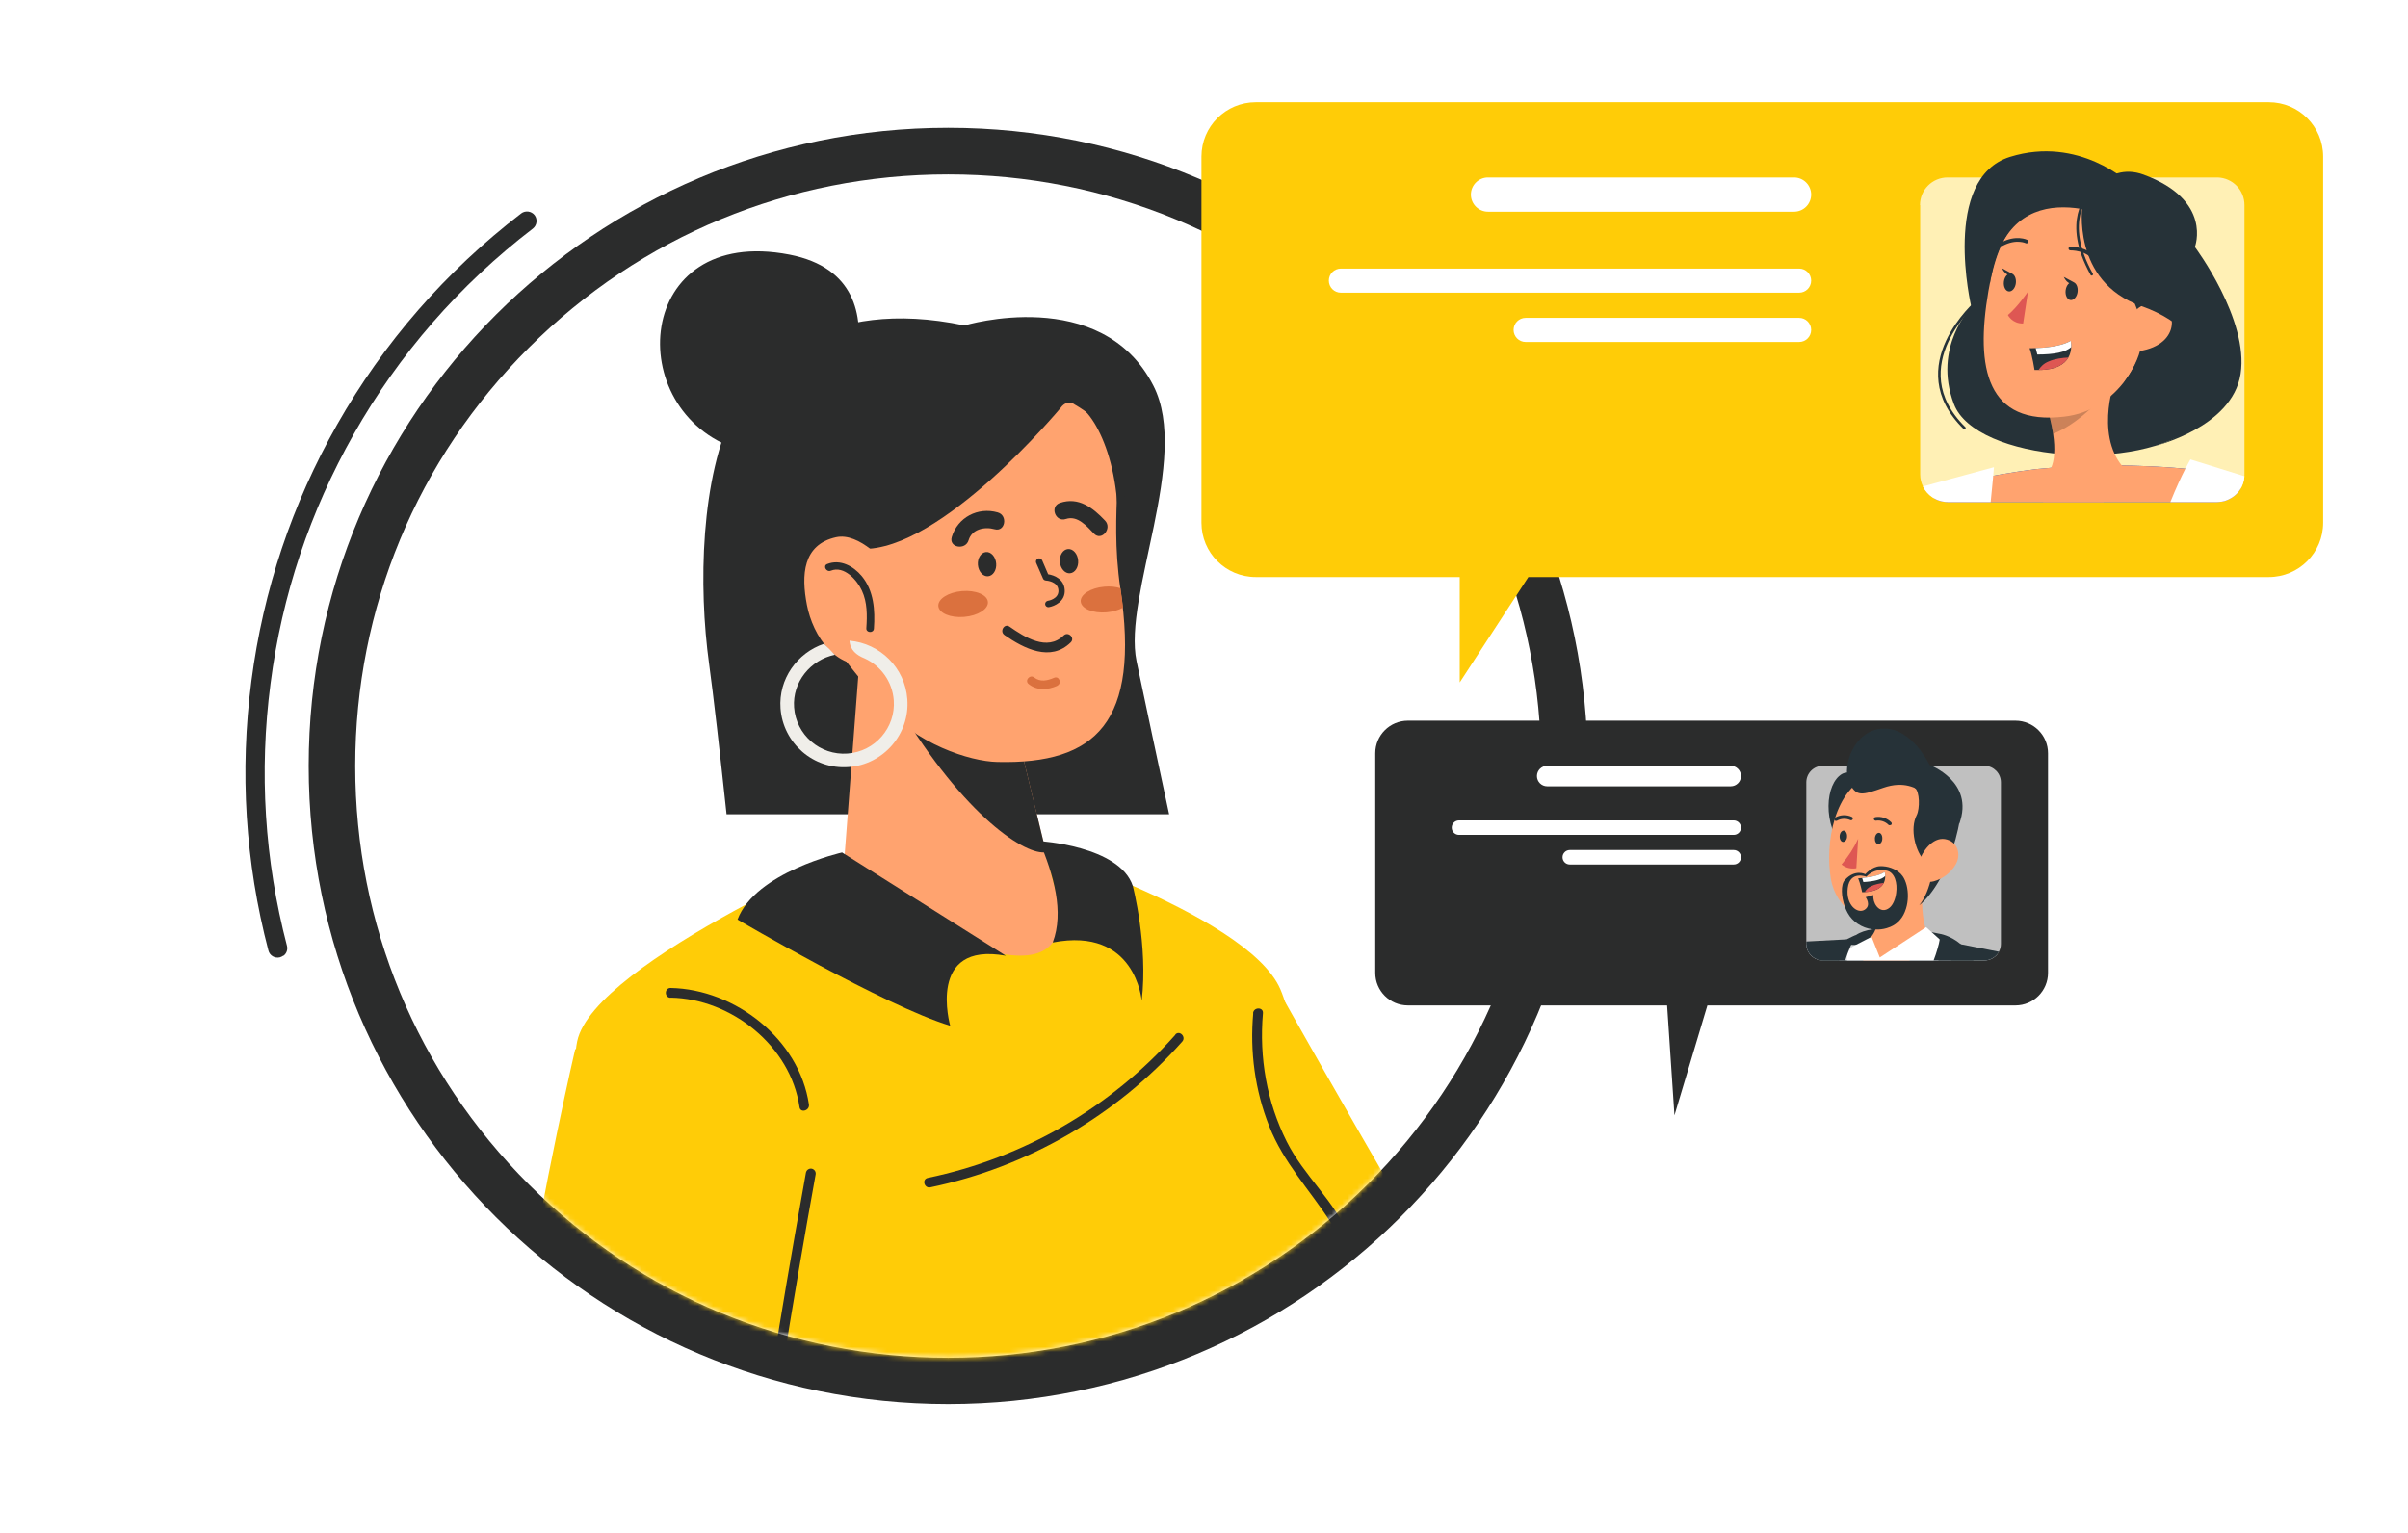 <?xml version="1.0" encoding="UTF-8"?>
<svg xmlns="http://www.w3.org/2000/svg" width="471" height="300" viewBox="0 0 471 300" fill="none">
  <rect width="471" height="300" fill="white"></rect>
  <path d="M55.432 186.968C55.236 187.107 55.013 187.219 54.761 187.302C53.756 187.553 52.75 186.968 52.499 185.964C47.973 168.705 46.856 150.972 49.175 133.211C51.493 115.45 57.136 98.581 65.935 83.079C75.041 67.018 87.164 53.105 101.941 41.757C102.751 41.144 103.925 41.283 104.567 42.092C105.182 42.9 105.042 44.071 104.232 44.713C89.846 55.754 78.058 69.277 69.203 84.919C60.655 100.031 55.152 116.426 52.918 133.713C50.655 151 51.744 168.259 56.13 185.044C56.325 185.797 56.046 186.549 55.459 186.995L55.432 186.968Z" fill="#2B2C2C"></path>
  <path d="M185.463 274.713C254.547 274.713 310.55 218.813 310.55 149.856C310.55 80.9 254.547 25 185.463 25C116.379 25 60.376 80.9 60.376 149.856C60.376 218.813 116.379 274.713 185.463 274.713Z" fill="#2B2C2C"></path>
  <path d="M185.463 265.651C154.485 265.651 125.35 253.606 103.45 231.747C81.55 209.887 69.482 180.806 69.482 149.885C69.482 118.963 81.55 89.882 103.45 68.022C125.35 46.163 154.485 34.118 185.463 34.118C216.442 34.118 245.576 46.163 267.477 68.022C289.377 89.882 301.444 118.963 301.444 149.885C301.444 180.806 289.377 209.887 267.477 231.747C245.576 253.606 216.442 265.651 185.463 265.651Z" fill="white"></path>
  <mask id="mask0_11_23038" style="mask-type:luminance" maskUnits="userSpaceOnUse" x="69" y="34" width="233" height="232">
    <path d="M185.463 265.651C154.485 265.651 125.35 253.606 103.45 231.747C81.55 209.887 69.482 180.806 69.482 149.885C69.482 118.963 81.55 89.882 103.45 68.022C125.35 46.163 154.485 34.118 185.463 34.118C216.442 34.118 245.576 46.163 267.477 68.022C289.377 89.882 301.444 118.963 301.444 149.885C301.444 180.806 289.377 209.887 267.477 231.747C245.576 253.606 216.442 265.651 185.463 265.651Z" fill="white"></path>
  </mask>
  <g mask="url(#mask0_11_23038)">
    <path d="M142.082 159.309H228.677C226.554 149.411 224.179 138.286 222.308 129.363C219.626 116.565 232.895 89.715 225.604 75.467C215.436 55.559 188.648 63.673 188.648 63.673C161.245 57.901 147.948 71.675 143.814 79.872C136.97 93.367 136.607 114.753 138.702 129.921C139.54 135.971 140.825 147.319 142.11 159.281L142.082 159.309Z" fill="#2B2C2C"></path>
    <path d="M154.932 86.899C161.915 83.748 166.58 77.084 167.697 69.528C168.815 61.916 167.418 52.353 154.429 49.816C123.897 43.877 121.551 80.486 144.261 87.875C148.004 89.102 151.719 88.349 154.932 86.899Z" fill="#2B2C2C"></path>
    <path d="M216.637 240.362C216.637 240.362 258.929 328.052 283.455 321.472C333.149 308.172 364.546 266.349 364.546 266.349L355.216 255.809C355.216 255.809 307.45 280.262 302.757 279.816C298.064 279.397 251.219 195.779 251.219 195.779L216.637 240.362Z" fill="#FFCC07"></path>
    <path d="M130.015 262.501C139.652 283.691 154.457 321.305 152.669 353.481C152.306 360.172 202.615 365.721 220.101 365.386C251.61 364.773 261.415 338.564 261.415 338.564C258.342 326.407 250.772 290.216 249.878 279.927C246.163 237.072 257.448 209.887 250.437 193.548C247.141 185.909 233.453 178.492 221.637 173.334C211.721 168.984 203.117 166.224 203.117 166.224L171.776 164.523C171.776 164.523 116.16 188.028 112.891 203.753C110.88 213.428 117.081 234.005 130.043 262.473L130.015 262.501Z" fill="#FFCC07"></path>
    <path d="M250.381 211.588C250.381 211.588 248.761 222.797 261.89 237.965C277.756 256.256 254.152 276.275 249.04 282.047C243.928 287.818 250.381 211.588 250.381 211.588Z" fill="#FFCC07"></path>
    <path d="M245.13 198.26C244.459 205.733 245.465 213.289 248.23 220.287C251.079 227.537 256.135 232.723 260.27 239.136C270.773 255.503 252.253 271.089 249.375 286.786C249.152 287.985 250.996 288.515 251.219 287.288C253.985 272.316 270.521 258.263 263.985 242.063C261.191 235.121 255.046 230.074 251.694 223.382C247.783 215.603 246.275 206.904 247.029 198.233C247.141 197.006 245.213 197.006 245.102 198.233L245.13 198.26Z" fill="#2B2C2C"></path>
    <path d="M164.736 173.473C174.401 178.074 215.185 202.359 205.799 171.8L202.922 159.867L199.793 146.846L197.586 137.728L168.563 123.285L164.736 173.473Z" fill="#FFA36F"></path>
    <path d="M175.602 138.035C188.843 160.089 200.854 167.478 204.598 166.725L199.793 146.845L175.602 138.035Z" fill="#2B2C2C"></path>
    <path d="M164.736 166.781C164.736 166.781 147.725 170.629 144.261 179.914C144.261 179.914 173.088 196.838 185.854 200.686C185.854 200.686 181.133 184.124 196.748 186.996L164.736 166.809V166.781Z" fill="#2B2C2C"></path>
    <path d="M203.257 164.551C203.257 164.551 219.011 165.471 221.581 173.362C221.581 173.362 224.598 184.961 223.313 195.807C223.313 195.807 222.168 181.252 205.911 184.403C208.173 178.436 206.106 171.215 203.285 164.551H203.257Z" fill="#2B2C2C"></path>
    <path d="M159.317 117.402C162.502 126.436 165.267 129.336 172.558 137.868C179.066 145.507 189.681 148.965 195.044 149.076C214.458 149.55 223.006 141.241 219.151 115.199C216.777 99.028 220.771 89.715 216.274 83.692C215.967 83.414 215.687 83.163 215.38 82.884C208.257 76.666 198.899 73.571 189.458 74.017C142.473 76.164 154.736 104.409 159.289 117.374L159.317 117.402Z" fill="#FFA36F"></path>
    <path d="M196.497 124.261C200.268 126.882 205.492 129.559 209.43 125.683C210.324 124.819 208.956 123.48 208.062 124.317C204.821 127.495 200.408 124.651 197.447 122.588C196.441 121.891 195.464 123.536 196.469 124.233L196.497 124.261Z" fill="#2B2C2C"></path>
    <path d="M206.776 134.187C204.905 134.996 202.866 135.163 201.19 133.825C200.352 133.156 201.441 131.873 202.279 132.542C203.48 133.49 204.905 133.156 206.19 132.598C207.195 132.18 207.754 133.741 206.776 134.16V134.187Z" fill="#DB713E"></path>
    <path d="M183.536 118.573C183.648 119.967 185.91 120.915 188.592 120.692C191.273 120.469 193.341 119.158 193.229 117.764C193.117 116.37 190.854 115.422 188.173 115.645C185.491 115.868 183.424 117.179 183.536 118.573Z" fill="#DB713E"></path>
    <path d="M211.385 117.681C211.497 119.075 213.76 120.023 216.441 119.8C217.699 119.688 218.816 119.354 219.654 118.88C219.514 117.709 219.375 116.482 219.179 115.227C219.179 115.171 219.179 115.116 219.179 115.088C218.313 114.809 217.224 114.67 216.022 114.781C213.341 115.004 211.274 116.315 211.385 117.709V117.681Z" fill="#DB713E"></path>
    <path d="M156.384 80.709C170.519 68.859 197.111 59.212 217.447 78.004C226.107 80.235 218.984 103.879 218.481 97.884C217.252 83.804 210.296 75.69 207.447 79.817C207.447 79.817 184.066 107.95 168.507 107.392C168.507 107.392 166.049 119.131 157.446 123.006C150.825 110.236 149.624 93.479 156.412 80.681L156.384 80.709Z" fill="#2B2C2C"></path>
    <path d="M191.273 110.515C191.385 111.826 192.279 112.829 193.257 112.746C194.234 112.662 194.961 111.547 194.849 110.236C194.737 108.926 193.843 107.922 192.866 108.006C191.888 108.089 191.162 109.205 191.273 110.515Z" fill="#2B2C2C"></path>
    <path d="M207.307 109.93C207.419 111.24 208.313 112.244 209.291 112.16C210.268 112.077 210.995 110.961 210.883 109.651C210.771 108.34 209.877 107.337 208.9 107.42C207.922 107.504 207.196 108.619 207.307 109.93Z" fill="#2B2C2C"></path>
    <path d="M194.542 103.545C192.586 102.987 190.1 103.517 189.458 105.692C188.843 107.727 185.547 107.142 186.162 105.078C187.307 101.23 191.273 99.139 195.156 100.255C197.195 100.84 196.609 104.13 194.542 103.545Z" fill="#2B2C2C"></path>
    <path d="M213.983 104.409C212.559 102.931 210.771 100.784 208.48 101.537C206.441 102.234 205.268 99.083 207.335 98.386C210.966 97.159 213.76 99.334 216.134 101.844C217.615 103.377 215.464 105.942 213.983 104.409Z" fill="#2B2C2C"></path>
    <path d="M178.256 123.285C179.122 119.828 178.2 116.147 175.994 113.331C173.144 109.679 167.977 104.13 163.535 105.106C157.027 106.556 156.691 112.467 157.837 118.378C158.982 124.289 163.535 131.789 171.664 129.865C175.742 128.889 177.558 126.129 178.256 123.285Z" fill="#FFA36F"></path>
    <path d="M161.161 125.962C161.887 126.659 162.613 127.356 163.284 128.108C158.535 129.084 154.959 133.462 155.323 138.397C155.714 143.778 160.406 147.821 165.77 147.431C171.161 147.04 175.211 142.356 174.82 137.003C174.541 133.322 172.25 130.228 169.094 128.806C167.557 128.192 166.273 127.188 166.161 125.348C172.139 125.878 177.027 130.646 177.474 136.808C177.977 143.639 172.809 149.578 165.965 150.08C159.122 150.582 153.172 145.423 152.669 138.592C152.25 132.848 155.937 127.718 161.161 125.962Z" fill="#F0EEE9"></path>
    <path d="M169.457 122.867C169.625 120.413 169.653 117.848 168.591 115.562C167.669 113.526 165.127 110.599 162.502 111.658C161.608 111.993 160.909 110.682 161.803 110.348C164.345 109.344 166.915 110.738 168.563 112.718C170.938 115.59 171.189 119.409 170.938 122.978C170.882 123.926 169.373 123.843 169.457 122.895V122.867Z" fill="#2B2C2C"></path>
    <path d="M205.128 118.796C206.274 118.601 208.369 117.681 208.257 115.45C208.145 113.331 206.274 112.551 205.017 112.355L203.843 109.623C203.704 109.316 203.341 109.149 203.005 109.288C202.698 109.428 202.531 109.79 202.67 110.125L204.011 113.192C204.095 113.415 204.318 113.554 204.57 113.582C204.653 113.582 206.944 113.722 207.028 115.506C207.112 117.179 205.045 117.542 204.961 117.542C204.626 117.597 204.374 117.932 204.43 118.267C204.486 118.601 204.793 118.824 205.128 118.796Z" fill="#2B2C2C"></path>
    <path d="M171.608 287.288C159.848 291.777 150.406 294.956 148.87 294.259C144.345 292.167 161.301 229.628 161.301 229.628C161.301 229.628 139.289 190.565 112.5 205.314C112.5 205.314 88.533 307.893 98.366 338.814C106.159 363.295 139.261 351.863 171.636 332.234V287.316L171.608 287.288Z" fill="#FFCC07"></path>
    <path d="M171.608 286.842C160.351 291.22 151.775 294.119 149.764 293.757C149.317 289.073 155.295 253.244 159.541 229.767C159.624 229.237 159.289 228.763 158.759 228.652C158.256 228.568 157.753 228.903 157.641 229.433C156.524 235.595 146.803 289.714 147.92 294.454C148.004 294.872 148.283 295.207 148.702 295.402C148.926 295.513 149.233 295.653 149.959 295.653C151.887 295.653 156.859 294.565 171.608 288.877V286.814V286.842Z" fill="#2B2C2C"></path>
    <path d="M131.188 195.193C143.088 195.416 154.652 204.673 156.384 216.607C156.552 217.834 158.395 217.304 158.228 216.105C156.356 203.363 143.842 193.548 131.16 193.297C129.931 193.297 129.931 195.193 131.16 195.221L131.188 195.193Z" fill="#2B2C2C"></path>
    <path d="M229.906 202.443C217.196 216.746 200.212 226.561 181.469 230.464C180.268 230.715 180.77 232.555 181.971 232.304C200.994 228.345 218.341 218.308 231.247 203.781C232.057 202.861 230.716 201.495 229.878 202.415L229.906 202.443Z" fill="#2B2C2C"></path>
  </g>
  <path d="M245.614 20H443.771C449.648 20 454.403 24.755 454.403 30.633V102.264C454.403 108.142 449.648 112.897 443.771 112.897H298.947L285.519 133.515V112.897H245.633C239.755 112.897 235 108.142 235 102.264V30.633C235 24.755 239.755 20 245.633 20H245.614Z" fill="#FFCC07"></path>
  <path opacity="0.7" d="M375.582 40.124V92.811C375.582 93.667 375.772 94.447 376.133 95.17C376.133 95.227 376.171 95.284 376.209 95.341C376.304 95.531 376.437 95.721 376.571 95.912C377.046 96.596 377.693 97.167 378.435 97.566C378.986 97.871 379.595 98.061 380.242 98.156C380.413 98.194 380.584 98.194 380.774 98.194C380.774 98.194 380.907 98.213 380.964 98.213H433.633C433.728 98.213 433.823 98.213 433.918 98.194H433.975C434.355 98.175 434.698 98.118 435.04 98.023C435.04 98.023 435.135 98.004 435.192 97.985C435.573 97.852 435.953 97.7 436.295 97.49C436.543 97.357 436.771 97.205 436.98 97.034C437.418 96.691 437.817 96.273 438.121 95.797C438.635 95.037 438.939 94.143 438.996 93.173C439.015 93.058 439.015 92.925 439.015 92.811V40.124C439.015 37.195 436.695 34.817 433.785 34.722H380.945C377.959 34.722 375.543 37.138 375.543 40.124H375.582Z" fill="white"></path>
  <path d="M262.276 57.262H351.901C353.194 57.262 354.259 56.216 354.259 54.904C354.259 53.61 353.213 52.545 351.901 52.545H262.276C260.982 52.545 259.917 53.591 259.917 54.904C259.917 56.197 260.963 57.262 262.276 57.262Z" fill="white"></path>
  <path d="M291.054 34.722H350.912C352.757 34.722 354.259 36.225 354.259 38.07C354.259 39.915 352.757 41.417 350.912 41.417H291.054C289.209 41.417 287.706 39.915 287.706 38.07C287.706 36.225 289.209 34.722 291.054 34.722Z" fill="white"></path>
  <path d="M298.415 66.906H351.901C353.194 66.906 354.259 65.859 354.259 64.547C354.259 63.254 353.213 62.188 351.901 62.188H298.415C297.121 62.188 296.056 63.235 296.056 64.547C296.056 65.84 297.102 66.906 298.415 66.906Z" fill="white"></path>
  <path d="M416.495 35.844C416.495 35.844 406.68 26.486 393.157 30.69C379.633 34.893 385.586 60.058 385.586 60.058C385.586 60.058 377.94 67.875 382.182 79.059C386.423 90.243 418.72 92.697 429.638 83.053C440.575 73.41 427.85 49.197 421.592 46.382C415.335 43.567 416.495 35.844 416.495 35.844Z" fill="#263238"></path>
  <path d="M378.435 97.567C378.986 97.871 379.595 98.061 380.242 98.156C380.413 98.194 380.584 98.194 380.774 98.194C380.774 98.194 380.907 98.213 380.964 98.213H433.633C433.728 98.213 433.823 98.213 433.918 98.194H433.975C434.355 98.175 434.698 98.118 435.04 98.023C435.04 98.023 435.135 98.004 435.192 97.985C435.573 97.852 435.953 97.7 436.295 97.49C436.543 97.357 436.771 97.205 436.98 97.034C437.418 96.692 437.817 96.273 438.121 95.798C438.293 94.961 438.464 94.086 438.654 93.211C434.926 92.564 431.198 92.05 427.432 91.708C424.655 91.442 421.859 91.271 419.044 91.176C417.693 91.118 416.324 91.081 414.973 91.061C410.37 91.004 405.748 91.157 401.164 91.518C400.175 91.594 399.205 91.689 398.216 91.784C393.898 92.317 389.333 93.154 385.758 93.876C381.915 94.656 379.214 95.284 379.214 95.284C379.214 95.284 378.72 95.474 378.397 97.567H378.435Z" fill="#407BFF"></path>
  <path opacity="0.3" d="M378.435 97.567C378.986 97.871 379.595 98.061 380.242 98.156C380.413 98.194 380.584 98.194 380.774 98.194C380.774 98.194 380.907 98.213 380.964 98.213H433.633C433.728 98.213 433.823 98.213 433.918 98.194H433.975C434.355 98.175 434.698 98.118 435.04 98.023C435.04 98.023 435.135 98.004 435.192 97.985C435.573 97.852 435.953 97.7 436.295 97.49C436.543 97.357 436.771 97.205 436.98 97.034C437.418 96.692 437.817 96.273 438.121 95.798C438.293 94.961 438.464 94.086 438.654 93.211C434.926 92.564 431.198 92.05 427.432 91.708C424.655 91.442 421.859 91.271 419.044 91.176C417.693 91.118 416.324 91.081 414.973 91.061C410.37 91.004 405.748 91.157 401.164 91.518C400.175 91.594 399.205 91.689 398.216 91.784C393.898 92.317 389.333 93.154 385.758 93.876C381.915 94.656 379.214 95.284 379.214 95.284C379.214 95.284 378.72 95.474 378.397 97.567H378.435Z" fill="black"></path>
  <path d="M399.662 98.213H411.416C415.886 95.665 417.199 93.154 417.199 93.154C416.324 92.526 415.601 91.822 415.011 91.062C414.422 90.339 413.965 89.578 413.604 88.779C411.816 84.899 412.253 80.334 412.824 77.538C413.109 76.092 413.433 75.103 413.49 74.894C413.509 74.875 413.509 74.856 413.509 74.856L400.289 79.212C400.556 80.106 400.765 80.943 400.955 81.722C401.24 82.883 401.431 83.929 401.583 84.861C401.811 86.421 401.868 87.695 401.792 88.741C401.735 89.939 401.507 90.833 401.202 91.518C400.404 93.458 399.072 93.667 399.072 93.667C398.406 95.474 398.844 96.996 399.662 98.213Z" fill="#FFA36F"></path>
  <path opacity="0.2" d="M400.289 79.212C400.955 81.399 401.355 83.263 401.583 84.861C407.917 82.464 413.528 74.856 413.528 74.856L400.289 79.212Z" fill="black"></path>
  <path d="M407.327 40.009C395.458 38.83 391.007 44.802 388.934 56.938C386.328 72.116 388.63 83.3 403.789 81.512C424.389 79.078 427.032 41.949 407.327 39.99V40.009Z" fill="#FFA36F"></path>
  <path d="M396.675 57.052C396.675 57.052 394.716 59.981 392.738 61.636C392.738 61.636 393.594 63.348 395.724 63.291L396.675 57.052Z" fill="#DE5753"></path>
  <path d="M404.036 56.805C403.922 57.775 404.341 58.631 404.987 58.707C405.634 58.783 406.262 58.06 406.376 57.09C406.49 56.12 406.072 55.264 405.425 55.188C404.778 55.112 404.151 55.835 404.036 56.805Z" fill="#263238"></path>
  <path d="M405.691 55.264L403.675 54.18C403.675 54.18 404.512 56.082 405.691 55.264Z" fill="#263238"></path>
  <path d="M391.958 55.113C391.844 56.083 392.263 56.939 392.909 57.015C393.556 57.091 394.184 56.368 394.298 55.398C394.412 54.428 393.994 53.572 393.347 53.496C392.7 53.42 392.072 54.143 391.958 55.113Z" fill="#263238"></path>
  <path d="M393.613 53.572L391.597 52.488C391.597 52.488 392.434 54.39 393.613 53.572Z" fill="#263238"></path>
  <path d="M404.968 48.626C404.968 48.626 408.354 48.531 409.933 50.928" stroke="#263238" stroke-width="0.72" stroke-linecap="round" stroke-linejoin="round"></path>
  <path d="M396.39 47.256C396.39 47.256 394.374 46.267 391.559 47.77" stroke="#263238" stroke-width="0.72" stroke-linecap="round" stroke-linejoin="round"></path>
  <path d="M396.98 68.123C397.531 69.625 397.95 72.383 397.95 72.383C398.216 72.383 398.463 72.383 398.73 72.383C402.21 72.383 403.827 71.223 404.569 69.949C404.968 69.245 405.102 68.503 405.121 67.895C405.159 67.191 405.026 66.677 405.026 66.677C403.181 67.78 399.928 68.047 398.178 68.104C397.455 68.142 396.98 68.123 396.98 68.123Z" fill="#263238"></path>
  <path d="M398.178 68.104L398.501 69.359C401.792 69.359 404.094 68.903 405.121 67.895C405.159 67.191 405.026 66.677 405.026 66.677C403.181 67.78 399.928 68.047 398.178 68.104Z" fill="white"></path>
  <path d="M398.73 72.383C402.21 72.383 403.827 71.223 404.569 69.949C403.39 70.006 401.944 70.177 400.689 70.729C399.719 71.128 399.129 71.756 398.73 72.402V72.383Z" fill="#DE5753"></path>
  <path d="M418.321 61.313C418.321 61.313 413.737 51.004 415.335 43.566C415.335 43.566 392.776 31.622 389.238 55.378C389.238 55.378 389.048 33.961 409.495 35.521C429.905 37.08 426.88 66.905 415.468 74.76C415.468 74.76 421.155 67.761 418.321 61.332V61.313Z" fill="#263238"></path>
  <path d="M416.134 63.614C416.4 61.712 418.701 58.669 422.201 59.411C425.834 60.171 426.842 67.894 417.522 68.807C416.191 68.94 415.563 67.589 416.134 63.614Z" fill="#FFA36F"></path>
  <path d="M378.435 97.567C378.986 97.871 379.595 98.061 380.242 98.156C380.413 98.194 380.584 98.194 380.774 98.194C380.774 98.194 380.907 98.213 380.964 98.213H433.633C433.728 98.213 433.823 98.213 433.918 98.194H433.975C434.355 98.175 434.698 98.118 435.04 98.023C435.04 98.023 435.135 98.004 435.192 97.985C435.573 97.852 435.953 97.7 436.295 97.49C436.543 97.357 436.771 97.205 436.98 97.034C437.418 96.692 437.817 96.273 438.121 95.798C438.293 94.961 438.464 94.086 438.654 93.211C434.926 92.564 431.198 92.05 427.432 91.708C424.655 91.442 421.859 91.271 419.044 91.176C417.693 91.118 416.324 91.081 414.973 91.061C410.37 91.004 405.748 91.157 401.164 91.518C400.175 91.594 399.205 91.689 398.216 91.784C393.898 92.317 389.333 93.154 385.758 93.876C381.915 94.656 379.214 95.284 379.214 95.284C379.214 95.284 378.72 95.474 378.397 97.567H378.435Z" fill="#FFA36F"></path>
  <path d="M424.541 98.213H433.652C433.747 98.213 433.842 98.213 433.937 98.194H433.994C434.374 98.175 434.717 98.118 435.059 98.023C435.059 98.023 435.154 98.004 435.211 97.985C435.592 97.852 435.972 97.7 436.314 97.491C436.562 97.357 436.79 97.205 436.999 97.034C437.437 96.692 437.836 96.273 438.14 95.798C438.654 95.037 438.958 94.143 439.015 93.173L428.44 89.882C428.44 89.882 428.06 90.529 427.451 91.708C426.709 93.154 425.644 95.417 424.522 98.213H424.541Z" fill="white"></path>
  <path d="M376.133 95.17C376.133 95.17 376.171 95.284 376.209 95.341C376.304 95.531 376.438 95.722 376.571 95.912C377.046 96.596 377.693 97.167 378.435 97.567C378.986 97.871 379.595 98.061 380.242 98.156C380.413 98.194 380.584 98.194 380.774 98.194C380.774 98.194 380.907 98.213 380.964 98.213H389.372C389.695 95.227 390.018 91.404 390.018 91.404L376.114 95.17H376.133Z" fill="white"></path>
  <path d="M407.327 40.01C407.327 40.01 405.026 55.055 418.854 59.886C435.592 65.707 436.391 83.034 421.402 87.276C421.402 87.276 436.619 83.662 438.255 73.163C439.928 62.511 429.315 48.322 429.315 48.322C429.315 48.322 432.853 39.173 419.291 34.17C411.645 31.355 407.308 40.029 407.308 40.029L407.327 40.01Z" fill="#263238"></path>
  <path d="M408.582 38.089C408.582 38.089 403.257 43.129 409.134 53.667" stroke="#263238" stroke-width="0.5" stroke-linecap="round" stroke-linejoin="round"></path>
  <path d="M386.709 58.955C386.709 58.955 371.911 71.622 384.236 83.739" stroke="#263238" stroke-width="0.5" stroke-linecap="round" stroke-linejoin="round"></path>
  <path d="M275.377 141H394.215C397.74 141 400.592 143.852 400.592 147.377V190.336C400.592 193.86 397.74 196.712 394.215 196.712H333.963L327.518 218.226L326.081 196.712H275.377C271.852 196.712 269 193.86 269 190.336V147.377C269 143.852 271.852 141 275.377 141Z" fill="#2B2C2C"></path>
  <path opacity="0.7" d="M353.31 153.069V184.666C353.31 184.666 353.31 184.758 353.321 184.792C353.321 185.294 353.469 185.761 353.686 186.183C353.743 186.297 353.823 186.412 353.903 186.526C354.302 187.096 354.872 187.529 355.545 187.746C355.728 187.803 355.91 187.849 356.104 187.872C356.207 187.894 356.31 187.894 356.424 187.894H356.435C356.435 187.894 356.515 187.906 356.549 187.906H388.135C388.135 187.906 388.249 187.906 388.306 187.894H388.341C388.569 187.894 388.774 187.849 388.979 187.792H388.991C388.991 187.792 389.048 187.78 389.082 187.769C389.31 187.689 389.538 187.598 389.744 187.472C389.892 187.393 390.029 187.301 390.154 187.199C390.36 187.039 390.542 186.856 390.702 186.651C390.805 186.514 390.907 186.366 390.976 186.206C391.238 185.75 391.375 185.225 391.375 184.666V153.069C391.375 151.312 389.983 149.886 388.238 149.829H356.549C354.758 149.829 353.31 151.278 353.31 153.069Z" fill="white"></path>
  <path d="M285.369 163.346H339.119C339.895 163.346 340.534 162.719 340.534 161.932C340.534 161.156 339.906 160.517 339.119 160.517H285.369C284.593 160.517 283.955 161.144 283.955 161.932C283.955 162.707 284.582 163.346 285.369 163.346Z" fill="white"></path>
  <path d="M302.628 149.829H338.526C339.633 149.829 340.534 150.73 340.534 151.837C340.534 152.943 339.633 153.844 338.526 153.844H302.628C301.522 153.844 300.62 152.943 300.62 151.837C300.62 150.73 301.522 149.829 302.628 149.829Z" fill="white"></path>
  <path d="M307.043 169.141H339.119C339.895 169.141 340.534 168.514 340.534 167.726C340.534 166.951 339.906 166.312 339.119 166.312H307.043C306.267 166.312 305.628 166.939 305.628 167.726C305.628 168.502 306.255 169.141 307.043 169.141Z" fill="white"></path>
  <path d="M359.492 187.905H381.394C381.462 187.312 381.451 186.776 381.405 186.308C381.394 186.149 381.371 186 381.348 185.863C381.325 185.727 381.303 185.601 381.268 185.487C380.789 183.308 379.386 182.704 379.386 182.704C378.953 182.601 378.428 182.498 377.835 182.384C377.515 182.327 377.162 182.27 376.808 182.213H376.797C376.466 182.156 376.112 182.099 375.759 182.053C373.705 181.768 371.287 181.54 369.04 181.597C368.298 181.609 367.58 181.654 366.895 181.734C366.69 181.757 366.473 181.78 366.279 181.825C364.968 182.019 363.838 182.384 363.028 182.943C363.028 182.943 363.017 182.943 363.006 182.943C362.367 183.399 361.728 184.05 361.158 184.837C360.872 185.225 360.599 185.647 360.336 186.103C360.028 186.662 359.743 187.266 359.504 187.894L359.492 187.905Z" fill="#263238"></path>
  <path d="M353.321 184.791C353.321 185.293 353.469 185.761 353.686 186.183C353.743 186.297 353.823 186.411 353.903 186.525C354.302 187.095 354.872 187.529 355.545 187.746C355.728 187.803 355.91 187.848 356.104 187.871C356.207 187.894 356.31 187.894 356.424 187.894H356.435C356.435 187.894 356.515 187.905 356.549 187.905H388.135C388.135 187.905 388.249 187.905 388.306 187.894H388.341C388.569 187.894 388.774 187.848 388.979 187.791H388.991C388.991 187.791 389.048 187.78 389.082 187.768C389.31 187.689 389.538 187.597 389.744 187.472C389.892 187.392 390.029 187.301 390.154 187.198C390.36 187.038 390.542 186.856 390.702 186.651C389.276 186.514 387.268 186.331 384.862 186.137C384.131 186.08 383.356 186.012 382.557 185.955C382.284 185.932 382.01 185.909 381.725 185.886C381.611 185.875 381.485 185.875 381.36 185.863C380.584 185.806 379.785 185.749 378.953 185.692C378.782 185.681 378.599 185.658 378.405 185.658H378.394C376.078 185.487 373.557 185.339 370.945 185.202H370.934C369.565 185.133 368.173 185.076 366.759 185.019C365.789 184.985 364.808 184.951 363.827 184.917C363.542 184.905 363.245 184.905 362.949 184.894C362.663 184.894 362.367 184.871 362.082 184.871C361.774 184.86 361.466 184.848 361.158 184.848C361.044 184.848 360.93 184.837 360.804 184.837C360.348 184.825 359.891 184.825 359.435 184.814C357.393 184.78 355.351 184.768 353.332 184.791H353.321Z" fill="#263238"></path>
  <path opacity="0.8" d="M353.321 184.791C353.321 185.293 353.469 185.761 353.686 186.183C353.743 186.297 353.823 186.411 353.903 186.525C354.302 187.095 354.872 187.529 355.545 187.746C355.728 187.803 355.91 187.848 356.104 187.871C356.207 187.894 356.31 187.894 356.424 187.894H356.435C356.435 187.894 356.515 187.905 356.549 187.905H388.135C388.135 187.905 388.249 187.905 388.306 187.894H388.341C388.569 187.894 388.774 187.848 388.979 187.791H388.991C388.991 187.791 389.048 187.78 389.082 187.768C389.31 187.689 389.538 187.597 389.744 187.472C389.892 187.392 390.029 187.301 390.154 187.198C390.36 187.038 390.542 186.856 390.702 186.651C389.276 186.514 387.268 186.331 384.862 186.137C384.131 186.08 383.356 186.012 382.557 185.955C382.284 185.932 382.01 185.909 381.725 185.886C381.611 185.875 381.485 185.875 381.36 185.863C380.584 185.806 379.785 185.749 378.953 185.692C378.782 185.681 378.599 185.658 378.405 185.658H378.394C376.078 185.487 373.557 185.339 370.945 185.202H370.934C369.565 185.133 368.173 185.076 366.759 185.019C365.789 184.985 364.808 184.951 363.827 184.917C363.542 184.905 363.245 184.905 362.949 184.894C362.663 184.894 362.367 184.871 362.082 184.871C361.774 184.86 361.466 184.848 361.158 184.848C361.044 184.848 360.93 184.837 360.804 184.837C360.348 184.825 359.891 184.825 359.435 184.814C357.393 184.78 355.351 184.768 353.332 184.791H353.321Z" fill="white"></path>
  <path d="M364.546 187.906H373.352C373.477 187.883 373.614 187.849 373.74 187.826C375.496 187.415 377.207 186.753 378.382 185.658H378.394C378.485 185.579 378.576 185.487 378.668 185.396C377.823 184.609 377.219 183.514 376.797 182.213H376.785C376.717 181.985 376.637 181.746 376.58 181.506C376.192 180.058 375.998 178.415 375.953 176.715C375.941 176.704 375.941 176.692 375.953 176.681C375.941 176.59 375.941 176.498 375.941 176.407C375.907 174.981 375.964 173.521 376.078 172.118C376.192 170.852 376.329 169.643 376.5 168.525C376.603 167.841 376.705 167.19 376.82 166.597L375.827 167.464L375.736 167.533L371.789 170.977L370.671 171.958L366.656 175.449C366.816 176.065 366.964 176.692 367.055 177.308C367.055 177.365 367.078 177.422 367.089 177.48C367.26 178.563 367.317 179.635 367.158 180.628C367.135 180.81 367.101 180.993 367.055 181.175C367.009 181.369 366.952 181.552 366.884 181.734C366.873 181.78 366.861 181.814 366.838 181.86C366.633 182.385 366.348 182.886 365.96 183.343C365.435 183.959 364.739 184.483 363.816 184.917C363.279 185.168 362.663 185.385 361.968 185.556C361.956 185.556 361.945 185.567 361.945 185.579C361.386 186.628 363.063 187.426 364.546 187.906Z" fill="#FFA36F"></path>
  <path opacity="0.2" d="M374.732 171.878C374.823 178.392 369.633 180.605 367.055 181.175C367.34 180.023 367.295 178.768 367.089 177.479L374.732 171.878Z" fill="black"></path>
  <path d="M361.249 187.905H379.112L381.405 186.308L381.839 186L381.713 185.886L381.268 185.487L379.398 183.799L377.835 182.384L376.751 181.403L376.591 181.506L375.759 182.054L370.945 185.202H370.934L367.683 187.335L366.759 185.019L366.074 183.285L365.971 183.343L362.949 184.894L362.641 185.054C362.39 185.19 362.161 185.35 361.979 185.555C361.968 185.555 361.956 185.567 361.956 185.578C361.762 185.784 361.603 186.023 361.488 186.297C361.454 186.365 361.431 186.434 361.409 186.502C361.249 186.924 361.203 187.403 361.26 187.905H361.249Z" fill="white"></path>
  <path d="M360.291 151.426C357.051 153.308 356.332 161.213 360.804 166.403C365.264 171.593 369.759 152.681 369.759 152.681C369.759 152.681 362.355 150.228 360.302 151.426H360.291Z" fill="#263238"></path>
  <path d="M374.538 178.186C371.025 181.323 366.53 181.3 363.108 179.247C360.907 177.935 359.15 175.768 358.374 173.087C358.272 172.734 358.192 172.369 358.123 171.992C356.937 165.159 358.671 154.095 366.2 151.585C371.561 149.76 377.39 152.612 379.226 157.984C379.751 159.502 379.899 161.133 379.683 162.741C378.77 170.19 378.576 174.616 374.538 178.186Z" fill="#FFA36F"></path>
  <path d="M368.173 164.111C368.173 164.715 367.785 165.194 367.375 165.16C366.964 165.137 366.69 164.613 366.724 164.008C366.759 163.403 367.124 162.924 367.523 162.947C367.922 162.97 368.207 163.483 368.173 164.099V164.111Z" fill="#263238"></path>
  <path d="M361.283 163.666C361.283 164.27 360.884 164.749 360.485 164.726C360.085 164.704 359.8 164.179 359.834 163.574C359.869 162.97 360.234 162.491 360.633 162.513C361.032 162.536 361.317 163.084 361.283 163.666Z" fill="#263238"></path>
  <path d="M363.45 164.11C362.606 165.924 361.511 167.624 360.199 169.141C361.009 169.802 362.07 170.065 363.097 169.871L363.45 164.11Z" fill="#DE5753"></path>
  <path d="M358.922 160.563C359.036 160.631 359.173 160.643 359.298 160.586C360.097 160.129 361.055 160.084 361.888 160.449C362.059 160.54 362.276 160.483 362.367 160.312C362.458 160.141 362.401 159.924 362.23 159.833C361.18 159.342 359.971 159.388 358.967 159.958C358.796 160.05 358.717 160.266 358.808 160.437C358.842 160.483 358.876 160.529 358.922 160.563Z" fill="#263238"></path>
  <path d="M369.713 161.441C369.781 161.441 369.861 161.418 369.918 161.384C370.055 161.247 370.055 161.019 369.918 160.882C369.108 160.06 367.945 159.684 366.804 159.866C366.61 159.912 366.496 160.106 366.53 160.289C366.576 160.482 366.77 160.597 366.964 160.562C367.865 160.437 368.778 160.756 369.416 161.406C369.508 161.463 369.622 161.475 369.724 161.452L369.713 161.441Z" fill="#263238"></path>
  <path d="M374.778 153.046L374.515 154.129C375.531 154.825 375.531 158.27 374.892 159.502C373.523 162.149 374.607 166.609 376.534 168.559C376.534 168.559 376.74 167.373 377.709 167.761C378.69 168.16 377.709 174.366 375.405 177.115C375.405 177.115 378.69 174.753 381.109 168.4C383.344 162.514 384.097 157.495 383.116 155.008L374.766 153.023L374.778 153.046Z" fill="#263238"></path>
  <path d="M382.557 169.083C381.622 170.726 380.071 171.924 378.245 172.426C375.827 173.064 374.652 170.897 375.337 168.627C375.975 166.619 377.983 163.79 380.413 164.167C382.831 164.555 383.687 167.053 382.557 169.083Z" fill="#FFA36F"></path>
  <path d="M363.45 171.832C363.861 172.791 364.238 174.57 364.238 174.57C364.409 174.57 364.568 174.57 364.739 174.547C367.009 174.422 368.025 173.612 368.458 172.756C368.698 172.289 368.755 171.798 368.743 171.399C368.743 170.943 368.629 170.612 368.629 170.612C367.466 171.399 365.355 171.684 364.226 171.787C363.747 171.832 363.45 171.844 363.45 171.844V171.832Z" fill="#263238"></path>
  <path d="M364.226 171.776L364.477 172.574C366.622 172.449 368.105 172.072 368.744 171.388C368.744 170.931 368.629 170.601 368.629 170.601C367.466 171.388 365.356 171.673 364.226 171.776Z" fill="white"></path>
  <path d="M364.739 174.548C367.009 174.422 368.025 173.612 368.458 172.757C367.683 172.825 366.759 173.008 365.96 173.396C365.344 173.692 364.979 174.126 364.739 174.548Z" fill="#DE5753"></path>
  <path d="M360.838 172.187C362.835 169.962 364.854 171.034 364.854 171.034C364.854 171.034 366.154 169.517 367.74 169.472C369.143 169.426 370.74 169.917 371.789 170.977C371.926 171.126 372.051 171.274 372.165 171.434C372.496 171.901 372.747 172.506 372.93 173.202C373.272 174.571 373.283 176.27 372.804 177.787C372.804 177.787 372.8 177.795 372.793 177.81C372.542 178.632 372.154 179.407 371.584 180.035C371.105 180.582 370.5 181.027 369.77 181.335C369.519 181.438 369.28 181.518 369.029 181.597C368.298 181.814 367.557 181.894 366.838 181.86C366.644 181.86 366.462 181.837 366.268 181.826C364.158 181.552 362.31 180.32 361.386 178.586C361.192 178.232 361.032 177.867 360.884 177.479C360.12 175.426 360.028 173.076 360.838 172.187ZM370.671 171.958C370.375 171.148 369.861 170.533 369.063 170.35C366.473 169.757 365.059 171.536 365.059 171.536C365.059 171.536 361.853 170.259 361.42 173.726C360.998 177.08 363.336 178.871 364.717 177.993C366.097 177.126 364.922 175.54 364.922 175.54L366.428 175.118C366.348 175.905 366.599 176.738 367.055 177.308C367.089 177.354 367.124 177.4 367.158 177.434C367.774 178.118 368.686 178.358 369.622 177.571C370.283 177.012 370.74 175.894 370.888 174.696C371.025 173.749 370.956 172.757 370.671 171.958Z" fill="#263238"></path>
  <path d="M376.295 155.064C374.801 154.266 372.496 152.703 368.356 154.14C364.203 155.578 363.006 156.023 361.637 152.931C360.256 149.84 362.698 142.756 368.333 142.539C373.956 142.323 377.413 149.657 377.413 149.657C377.413 149.657 386.276 152.908 383.23 161.156L376.318 155.064H376.295Z" fill="#263238"></path>
  <path d="M390.702 186.651C390.805 186.514 390.907 186.365 390.976 186.206L383.516 184.746L383.15 184.677C383.15 184.677 382.934 185.134 382.546 185.955C382.295 186.468 381.987 187.118 381.599 187.905H388.135C388.135 187.905 388.249 187.905 388.306 187.894H388.341C388.569 187.894 388.774 187.848 388.979 187.791H388.991C388.991 187.791 389.048 187.78 389.082 187.769C389.31 187.689 389.538 187.597 389.744 187.472C389.892 187.392 390.029 187.301 390.154 187.198C390.36 187.039 390.542 186.856 390.702 186.651Z" fill="#263238"></path>
  <path d="M353.31 184.21V184.666C353.31 184.666 353.31 184.757 353.321 184.791C353.321 185.293 353.469 185.761 353.686 186.183C353.743 186.297 353.823 186.411 353.903 186.525C354.302 187.096 354.872 187.529 355.545 187.746C355.728 187.803 355.91 187.849 356.104 187.871C356.207 187.894 356.31 187.894 356.424 187.894H356.435C356.435 187.894 356.515 187.906 356.549 187.906H359.732C359.949 187.233 360.142 186.628 360.325 186.115C360.496 185.613 360.656 185.179 360.793 184.837C361.021 184.232 361.169 183.879 361.203 183.799C361.203 183.788 361.203 183.788 361.203 183.788L353.298 184.21H353.31Z" fill="#263238"></path>
  <path d="M378.2 187.906H386.002C385.649 187.233 385.261 186.64 384.862 186.138C384.428 185.59 383.983 185.134 383.527 184.746C381.462 182.978 379.398 182.704 379.398 182.704C379.466 182.966 379.466 183.331 379.409 183.799C379.329 184.312 379.181 184.951 378.953 185.693C378.77 186.354 378.519 187.096 378.211 187.906H378.2Z" fill="#263238"></path>
  <path d="M355.545 187.746C355.728 187.803 355.91 187.848 356.104 187.871C356.207 187.894 356.31 187.894 356.424 187.894H356.435C356.435 187.894 356.515 187.905 356.549 187.905H360.907C361.066 187.426 361.226 186.959 361.397 186.502C361.42 186.434 361.443 186.365 361.477 186.297C361.66 185.807 361.853 185.339 362.07 184.871C362.355 184.198 362.675 183.559 363.017 182.943C363.017 182.943 363.006 182.943 362.994 182.943C362.88 182.989 362.219 183.251 361.215 183.776C361.215 183.776 361.215 183.776 361.215 183.787C360.701 184.05 360.108 184.381 359.435 184.803C358.272 185.533 356.926 186.502 355.557 187.734L355.545 187.746Z" fill="#263238"></path>
</svg>
